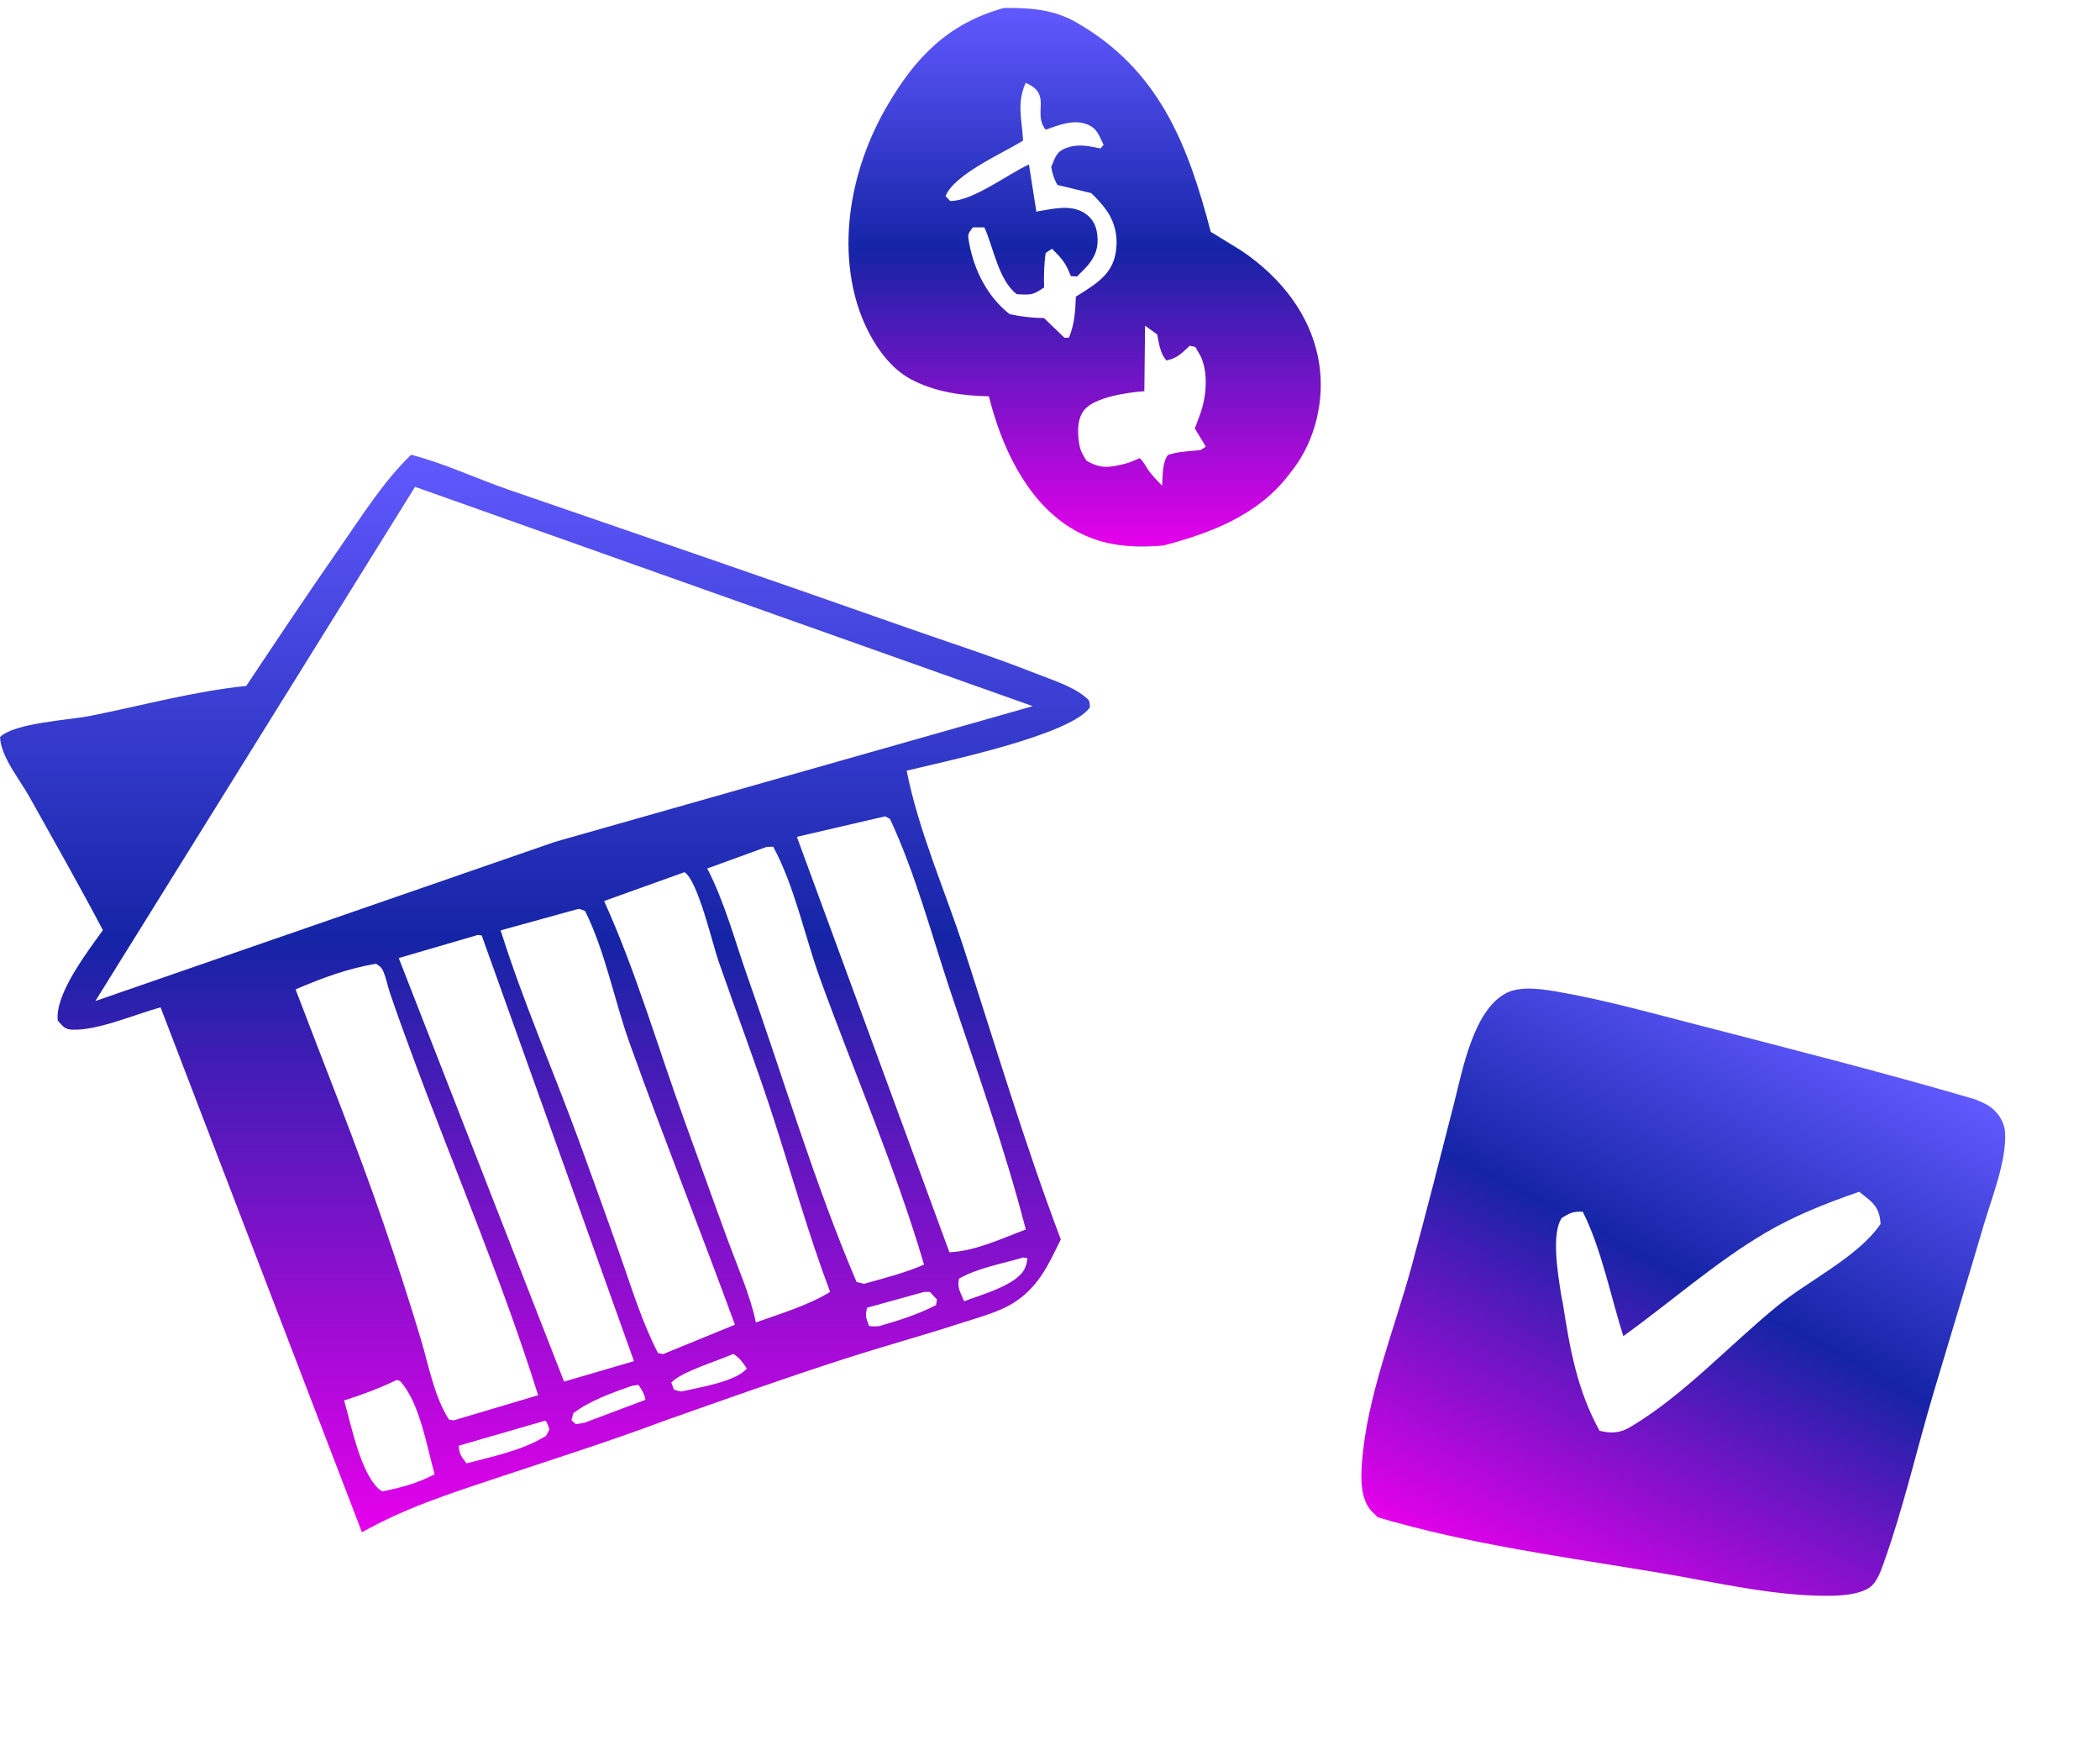 <?xml version="1.0" encoding="UTF-8"?> <svg xmlns="http://www.w3.org/2000/svg" width="163" height="135" viewBox="0 0 163 135" fill="none"><path d="M77.92 0.617C79.933 0.6 81.755 0.712 83.546 1.739C89.967 5.419 92.203 11.209 93.978 17.991L96.369 19.46C99.421 21.524 101.79 24.466 102.385 28.173C102.84 31.01 102.11 34.144 100.358 36.432L100.067 36.806C97.665 39.969 94.04 41.346 90.312 42.333C87.661 42.558 85.285 42.35 82.992 40.893C79.594 38.733 77.698 34.541 76.756 30.755C74.663 30.709 72.584 30.426 70.711 29.435C68.543 28.288 67.074 25.545 66.439 23.257C65.053 18.261 66.265 12.675 68.834 8.261C71.051 4.45 73.585 1.82 77.92 0.617ZM79.61 6.43C78.903 8.031 79.321 9.214 79.41 10.91C77.798 11.915 74.085 13.511 73.39 15.217L73.751 15.598C75.501 15.611 78.211 13.522 79.867 12.761L80.439 16.422C81.627 16.229 83.048 15.831 84.144 16.511C84.797 16.916 85.096 17.5 85.175 18.243C85.28 19.234 85.019 19.909 84.378 20.662L83.6 21.457L83.113 21.424L82.96 21.046C82.634 20.283 82.236 19.873 81.654 19.305L81.166 19.63C81.029 20.539 81.021 21.387 81.041 22.305C80.141 22.926 80.022 22.881 78.916 22.833C77.507 21.73 77.145 19.306 76.41 17.646L75.509 17.641C75.101 18.206 75.102 18.169 75.228 18.869C75.609 20.982 76.67 23.062 78.372 24.383C79.277 24.572 80.11 24.67 81.035 24.684L82.627 26.216L82.977 26.196C83.415 25.107 83.457 24.173 83.509 23.021C84.783 22.209 86.182 21.464 86.545 19.873C86.825 18.652 86.63 17.398 85.91 16.361C85.566 15.866 85.137 15.399 84.699 14.986L82.072 14.349C81.806 13.858 81.682 13.495 81.596 12.943C81.959 12.096 82.015 11.697 82.989 11.409C83.821 11.164 84.594 11.357 85.423 11.52L85.66 11.241C85.276 10.461 85.156 9.9 84.246 9.604C83.231 9.273 82.13 9.72 81.168 10.067C80.115 8.776 81.719 7.314 79.61 6.43ZM88.88 25.273L88.822 30.36C87.588 30.445 84.945 30.812 84.147 31.832C83.588 32.546 83.633 33.599 83.767 34.446C83.851 34.974 84.047 35.306 84.329 35.749C85.409 36.382 86.075 36.299 87.283 35.998C87.698 35.895 88.074 35.725 88.463 35.55C88.697 35.784 88.81 35.96 88.983 36.245C89.318 36.797 89.757 37.23 90.201 37.692C90.254 36.933 90.199 35.937 90.651 35.311C91.397 35.055 92.052 35.039 92.831 34.961C93.328 34.912 93.146 34.954 93.592 34.656L92.741 33.248L92.865 32.923L93.142 32.171C93.637 30.839 93.816 28.955 93.189 27.637L92.784 26.925L92.353 26.83C91.68 27.436 91.428 27.777 90.53 27.975C90.038 27.391 89.97 26.678 89.819 25.953L88.88 25.273Z" fill="url(#paint0_linear_172_3308)"></path><path d="M31.909 35.291C34.454 35.941 36.968 37.139 39.465 37.998C49.746 41.533 60.022 45.056 70.277 48.669C73.651 49.857 77.069 50.947 80.395 52.264C81.606 52.744 83.135 53.213 84.162 54.025C84.578 54.355 84.551 54.326 84.601 54.889C83.089 57.064 73.252 59.103 70.375 59.807C71.3 64.495 73.342 69.075 74.819 73.613C77.278 81.169 79.529 88.744 82.339 96.186C81.399 98.09 80.678 99.745 78.858 100.983C77.662 101.796 76.038 102.208 74.663 102.655C71.659 103.633 68.609 104.466 65.601 105.435C60.874 106.958 56.235 108.606 51.556 110.262C47.232 111.881 42.746 113.301 38.359 114.761C34.746 115.964 31.434 117.037 28.093 118.909L12.463 78.173C10.526 78.701 7.568 79.99 5.607 79.907C4.993 79.882 4.884 79.626 4.485 79.206C4.241 77.14 6.809 73.838 7.986 72.18C6.15 68.701 4.189 65.251 2.271 61.815C1.543 60.512 0.039 58.685 0.006 57.194C1.153 56.087 5.367 55.883 7.022 55.553C11.028 54.753 15.048 53.648 19.117 53.228C21.53 49.607 23.925 46.013 26.416 42.443C28.14 39.973 29.733 37.398 31.909 35.291ZM32.216 37.779L7.401 77.684L43.081 65.329L80.162 54.8L32.216 37.779ZM29.19 74.789C26.962 75.163 25.012 75.898 22.942 76.778C25.241 82.835 27.673 88.837 29.777 94.966C30.789 97.913 31.757 100.901 32.654 103.886C33.263 105.909 33.701 108.391 34.855 110.172L35.215 110.225L41.769 108.273C39.008 99.435 35.286 90.779 32.07 82.088C31.445 80.4 30.83 78.709 30.25 77.004C30.086 76.524 29.896 75.53 29.617 75.135C29.512 74.986 29.332 74.904 29.19 74.789ZM68.709 63.348L61.853 64.941L73.692 97.179C75.718 97.095 77.737 96.111 79.621 95.413C78.003 89.126 75.759 82.91 73.71 76.743C72.257 72.371 71.033 67.73 69.081 63.554L68.709 63.348ZM44.654 70.6L38.859 72.199C40.626 77.817 42.994 83.186 45.005 88.709C46.086 91.68 47.169 94.664 48.215 97.646C49.088 100.133 49.86 102.653 51.075 105.003L51.472 105.081L57.046 102.802C54.375 95.514 51.51 88.3 48.885 80.993C47.692 77.675 46.975 73.824 45.414 70.695C44.85 70.503 45.105 70.499 44.654 70.6ZM53.13 67.684L46.891 69.922C49.396 75.446 51.116 81.469 53.204 87.173C54.325 90.235 55.408 93.31 56.537 96.369C57.288 98.405 58.227 100.502 58.672 102.626C60.59 101.936 62.693 101.321 64.432 100.255C62.763 95.833 61.471 91.204 60.013 86.7C58.694 82.629 57.17 78.619 55.766 74.576C55.293 73.215 54.174 68.349 53.13 67.684ZM37.092 72.555L30.95 74.348L43.783 107.215L49.21 105.63L37.39 72.593L37.092 72.555ZM59.502 65.722L54.894 67.398C56.237 69.962 57.091 73.171 58.065 75.92C60.833 83.73 63.243 91.888 66.489 99.49L67.072 99.626C68.639 99.184 70.228 98.788 71.724 98.137C69.508 90.613 66.357 83.383 63.678 76.015C62.467 72.687 61.688 68.789 60.013 65.705L59.502 65.722ZM30.782 107.093C29.442 107.737 28.128 108.234 26.71 108.679C27.237 110.479 28.037 114.631 29.596 115.694L29.684 115.74C31.061 115.449 32.22 115.168 33.487 114.532L33.737 114.409C33.12 112.234 32.575 108.803 31.037 107.156L30.782 107.093ZM42.327 110.246L35.616 112.189C35.613 112.836 35.841 113.065 36.211 113.562C38.26 113.016 40.565 112.56 42.383 111.427L42.646 110.938C42.558 110.665 42.523 110.462 42.327 110.246ZM79.427 97.582C77.854 98.057 75.839 98.409 74.436 99.23C74.273 99.939 74.571 100.324 74.834 100.982C76.057 100.505 78.985 99.727 79.551 98.415C79.697 98.076 79.694 97.981 79.749 97.645L79.427 97.582ZM71.714 100.261L67.308 101.481C67.134 102.143 67.221 102.247 67.455 102.902C67.743 102.933 67.953 102.949 68.243 102.91C69.784 102.46 71.229 102.019 72.657 101.276L72.726 100.847L72.171 100.252L71.714 100.261ZM56.918 105.068C55.758 105.599 52.888 106.437 52.109 107.291L52.302 107.831C52.503 107.891 52.73 107.993 52.938 107.979C54.184 107.68 57.159 107.221 57.965 106.197C57.636 105.719 57.426 105.374 56.918 105.068ZM49.051 107.544C47.572 108.06 45.747 108.708 44.504 109.671L44.358 110.209L44.694 110.52L45.37 110.408L50.101 108.628C50.016 108.154 49.819 107.866 49.557 107.468L49.051 107.544Z" fill="url(#paint1_linear_172_3308)"></path><path d="M153.29 85.305C153.701 85.476 154.153 85.656 154.513 85.921C155.151 86.392 155.595 87.129 155.635 87.917C155.748 90.098 154.593 92.966 153.98 95.05C152.7 99.411 151.369 103.753 150.073 108.109C148.771 112.486 147.74 117.034 146.2 121.324C145.982 121.931 145.684 122.798 145.124 123.188C144.291 123.767 142.819 123.837 141.841 123.839C137.572 123.846 133.177 122.788 128.972 122.083C121.592 120.844 114.143 119.875 106.947 117.749C106.684 117.498 106.398 117.247 106.202 116.935C105.607 115.983 105.632 114.673 105.707 113.601C106.07 108.427 108.205 103.269 109.563 98.283C110.705 94.092 111.775 89.878 112.85 85.669C113.505 83.104 114.356 78.376 116.921 77.062C118.065 76.476 119.833 76.772 121.047 76.987C124.489 77.595 127.845 78.519 131.225 79.394C138.611 81.305 145.964 83.162 153.29 85.305ZM144.312 92.485C141.789 93.35 139.275 94.343 136.971 95.706C133.166 97.955 129.607 101.089 126 103.691C125.027 100.626 124.287 96.859 122.849 94.03C122.053 94.018 121.934 94.097 121.238 94.503C120.373 95.688 120.946 99.013 121.17 100.447L121.305 101.139C121.842 104.62 122.426 107.926 124.161 111.037C125.105 111.255 125.757 111.215 126.589 110.716C130.74 108.231 134.219 104.394 137.975 101.335C140.395 99.363 144.235 97.528 145.968 94.984C145.922 94.16 145.719 93.663 145.086 93.106L144.312 92.485Z" fill="url(#paint2_linear_172_3308)"></path><defs><linearGradient id="paint0_linear_172_3308" x1="84.188" y1="0.616" x2="84.188" y2="42.41" gradientUnits="userSpaceOnUse"><stop stop-color="#6159FF"></stop><stop offset="0.45" stop-color="#1524A6"></stop><stop offset="1" stop-color="#E600EB"></stop><stop offset="1" stop-color="#383494"></stop></linearGradient><linearGradient id="paint1_linear_172_3308" x1="42.303" y1="35.291" x2="42.303" y2="118.909" gradientUnits="userSpaceOnUse"><stop stop-color="#6159FF"></stop><stop offset="0.45" stop-color="#1524A6"></stop><stop offset="1" stop-color="#E600EB"></stop><stop offset="1" stop-color="#383494"></stop></linearGradient><linearGradient id="paint2_linear_172_3308" x1="141.462" y1="79.169" x2="118.559" y2="123.718" gradientUnits="userSpaceOnUse"><stop stop-color="#6159FF"></stop><stop offset="0.45" stop-color="#1524A6"></stop><stop offset="1" stop-color="#E600EB"></stop><stop offset="1" stop-color="#383494"></stop></linearGradient></defs></svg> 
